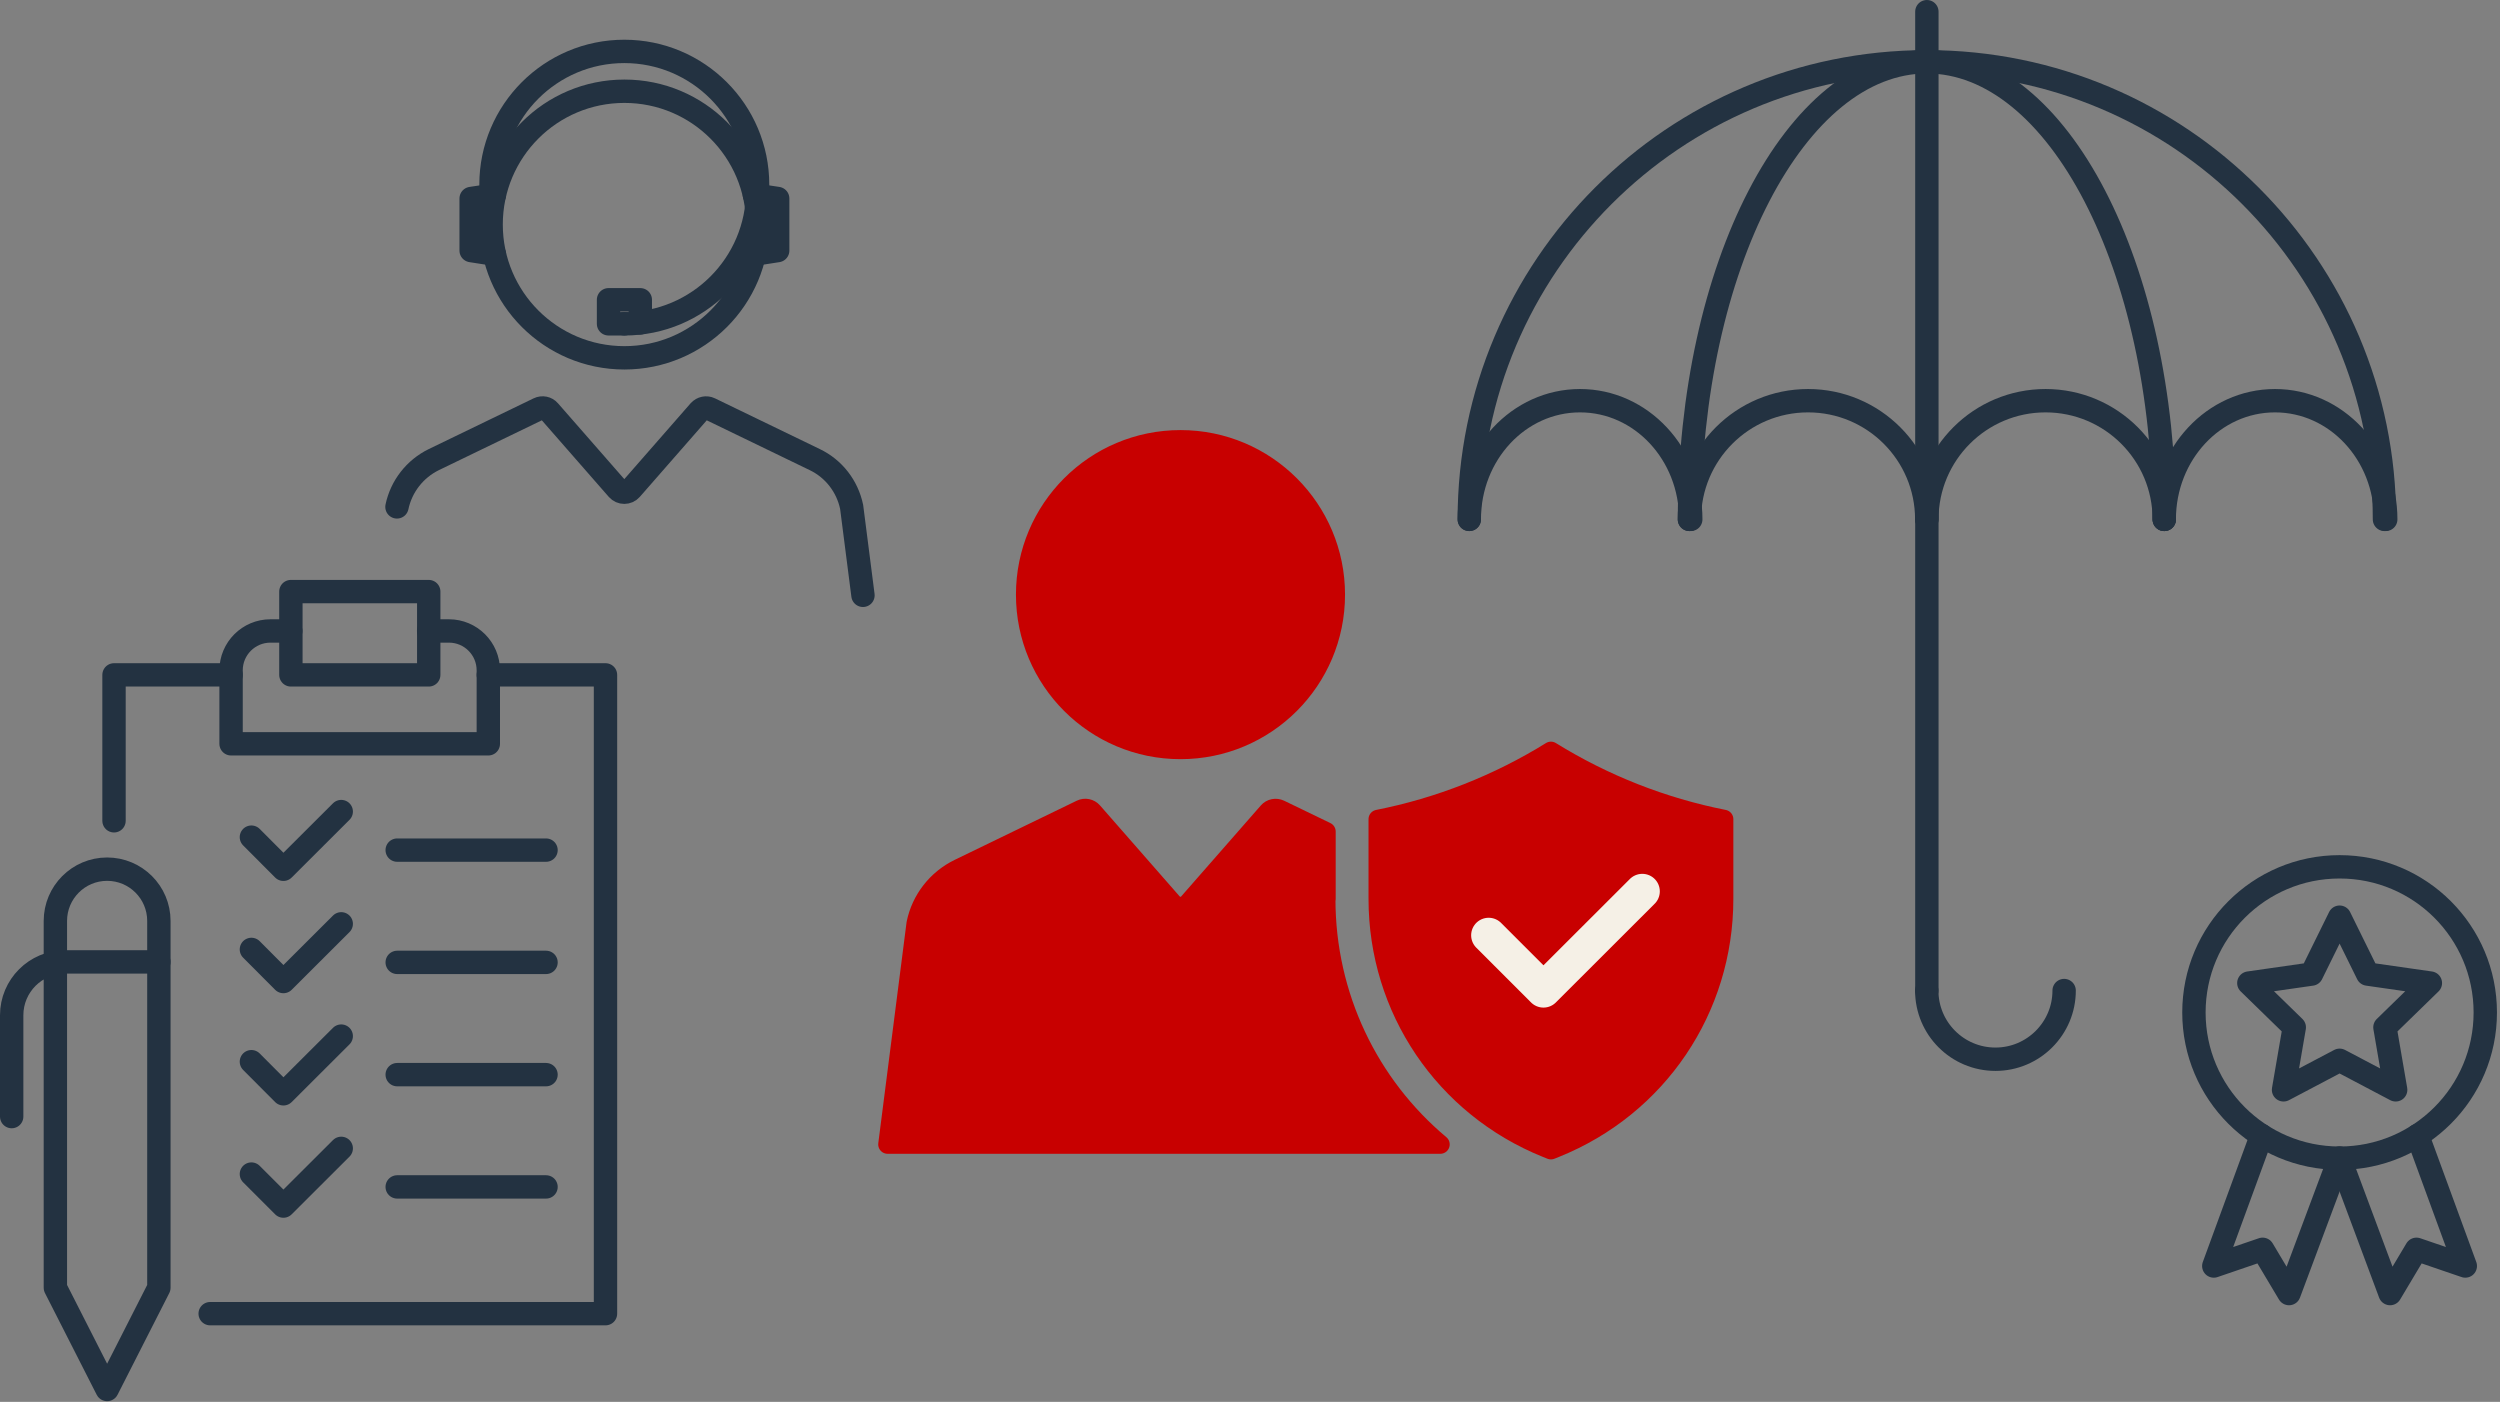<?xml version="1.0" encoding="UTF-8"?> <svg xmlns="http://www.w3.org/2000/svg" width="214" height="120" viewBox="0 0 214 120" fill="none"><rect x="0" y="0" width="214" height="120" fill="#808080" stroke="none"/><g clip-path="url(#clip0_341_94)"><path d="M53.45 30.63C59.752 30.63 64.86 25.522 64.86 19.22C64.86 12.918 59.752 7.81 53.45 7.81C47.148 7.81 42.04 12.918 42.04 19.22C42.04 25.522 47.148 30.63 53.45 30.63Z" stroke="#233241" stroke-width="2" stroke-linecap="round" stroke-linejoin="round"></path><path d="M64.86 16.31C64.86 22.61 59.75 27.72 53.45 27.72" stroke="#233241" stroke-width="2" stroke-linecap="round" stroke-linejoin="round"></path><path d="M42.03 16.69V15.81C42.03 9.51 47.14 4.4 53.44 4.4C59.74 4.4 64.85 9.51 64.85 15.81V16.69" stroke="#233241" stroke-width="2" stroke-linecap="round" stroke-linejoin="round"></path><path d="M73.87 50.96L72.9 43.39C72.53 41.62 71.37 40.12 69.74 39.34L60.77 35C60.46 34.85 60.1 34.93 59.87 35.18L54.01 41.88C53.71 42.22 53.17 42.22 52.87 41.88L47.01 35.18C46.79 34.92 46.42 34.85 46.11 35L37.14 39.34C35.52 40.13 34.35 41.63 33.98 43.39" stroke="#233241" stroke-width="2" stroke-linecap="round" stroke-linejoin="round"></path><path d="M42.32 21.76L40.33 21.45V16.99L42.32 16.69" stroke="#233241" stroke-width="2" stroke-linecap="round" stroke-linejoin="round"></path><path d="M64.58 16.69L66.57 16.99V21.45L64.58 21.76" stroke="#233241" stroke-width="2" stroke-linecap="round" stroke-linejoin="round"></path><path d="M53.45 27.72H52.09V25.66H54.81V27.64" stroke="#233241" stroke-width="2" stroke-linecap="round" stroke-linejoin="round"></path><path d="M101.05 64.18C108.384 64.18 114.33 58.234 114.33 50.9C114.33 43.566 108.384 37.62 101.05 37.62C93.716 37.62 87.77 43.566 87.77 50.9C87.77 58.234 93.716 64.18 101.05 64.18Z" fill="#C80000" stroke="#C80000" stroke-width="1.61" stroke-linecap="round" stroke-linejoin="round"></path><path d="M113.53 76.95V71.18L109.58 69.27C109.22 69.1 108.79 69.18 108.53 69.48L101.71 77.27C101.36 77.67 100.74 77.67 100.38 77.27L93.56 69.48C93.3 69.18 92.87 69.09 92.51 69.27L82.07 74.33C80.18 75.25 78.82 76.99 78.4 79.05L75.98 97.96H123.29C117.19 92.85 113.51 85.25 113.51 76.96L113.53 76.95Z" fill="#C80000" stroke="#C80000" stroke-width="1.61" stroke-linecap="round" stroke-linejoin="round"></path><path d="M132.36 98.28C123.61 94.75 117.95 86.38 117.95 76.94V70.12C123.18 69.09 128.23 67.1 132.76 64.29C137.29 67.1 142.34 69.09 147.57 70.12V76.94C147.57 86.38 141.92 94.75 133.16 98.28L132.76 98.44L132.36 98.28Z" fill="#C80000" stroke="#C80000" stroke-width="1.61" stroke-linecap="round" stroke-linejoin="round"></path><path d="M9.76 70.26V57.77H19.78" stroke="#233241" stroke-width="2" stroke-linecap="round" stroke-linejoin="round"></path><path d="M41.8 57.77H51.83V112.45H17.99" stroke="#233241" stroke-width="2" stroke-linecap="round" stroke-linejoin="round"></path><path d="M36.69 54.01H38.43C40.29 54.01 41.8 55.52 41.8 57.38V63.67H19.78V57.38C19.78 55.52 21.29 54.01 23.15 54.01H24.89" stroke="#233241" stroke-width="2" stroke-linecap="round" stroke-linejoin="round"></path><path d="M36.7 50.64H24.9V57.77H36.7V50.64Z" stroke="#233241" stroke-width="2" stroke-linecap="round" stroke-linejoin="round"></path><path d="M21.52 71.66L24.26 74.41L29.21 69.47" stroke="#233241" stroke-width="2" stroke-linecap="round" stroke-linejoin="round"></path><path d="M34 72.77H46.74" stroke="#233241" stroke-width="2" stroke-linecap="round" stroke-linejoin="round"></path><path d="M21.52 81.27L24.26 84.02L29.21 79.08" stroke="#233241" stroke-width="2" stroke-linecap="round" stroke-linejoin="round"></path><path d="M34 82.38H46.74" stroke="#233241" stroke-width="2" stroke-linecap="round" stroke-linejoin="round"></path><path d="M21.52 90.88L24.26 93.63L29.21 88.69" stroke="#233241" stroke-width="2" stroke-linecap="round" stroke-linejoin="round"></path><path d="M34 91.99H46.74" stroke="#233241" stroke-width="2" stroke-linecap="round" stroke-linejoin="round"></path><path d="M21.52 100.5L24.26 103.24L29.21 98.3" stroke="#233241" stroke-width="2" stroke-linecap="round" stroke-linejoin="round"></path><path d="M34 101.6H46.74" stroke="#233241" stroke-width="2" stroke-linecap="round" stroke-linejoin="round"></path><path d="M13.6 110.23L9.17 118.94L4.74 110.23V78.83C4.74 76.39 6.72 74.4 9.17 74.4C11.61 74.4 13.6 76.38 13.6 78.83V110.23Z" stroke="#233241" stroke-width="2" stroke-linecap="round" stroke-linejoin="round"></path><path d="M13.6 82.34H5.57C3.05 82.34 1 84.38 1 86.91V95.58" stroke="#233241" stroke-width="2" stroke-linecap="round" stroke-linejoin="round"></path><path d="M127.43 80.06L132.12 84.75L140.58 76.3" stroke="#F5F0E6" stroke-width="3" stroke-linecap="round" stroke-linejoin="round"></path><path d="M204.11 44.46C204.11 22.83 186.57 5.29 164.94 5.29C143.31 5.29 125.77 22.83 125.77 44.46" stroke="#233241" stroke-width="2" stroke-linecap="round" stroke-linejoin="round"></path><path d="M185.26 44.46C185.26 22.83 176.16 5.29 164.94 5.29C153.72 5.29 144.62 22.83 144.62 44.46" stroke="#233241" stroke-width="2" stroke-linecap="round" stroke-linejoin="round"></path><path d="M164.94 1V84.79" stroke="#233241" stroke-width="2" stroke-linecap="round" stroke-linejoin="round"></path><path d="M176.69 84.79C176.69 88.03 174.06 90.67 170.81 90.67C167.56 90.67 164.93 88.04 164.93 84.79" stroke="#233241" stroke-width="2" stroke-linecap="round" stroke-linejoin="round"></path><path d="M144.61 44.46C144.61 38.85 149.16 34.3 154.77 34.3C160.38 34.3 164.93 38.85 164.93 44.46" stroke="#233241" stroke-width="2" stroke-linecap="round" stroke-linejoin="round"></path><path d="M164.94 44.46C164.94 38.85 169.49 34.3 175.1 34.3C180.71 34.3 185.26 38.85 185.26 44.46" stroke="#233241" stroke-width="2" stroke-linecap="round" stroke-linejoin="round"></path><path d="M185.26 44.46C185.26 38.85 189.5 34.3 194.74 34.3C199.98 34.3 204.22 38.85 204.22 44.46" stroke="#233241" stroke-width="2" stroke-linecap="round" stroke-linejoin="round"></path><path d="M125.77 44.46C125.77 38.85 130.01 34.3 135.25 34.3C140.49 34.3 144.73 38.85 144.73 44.46" stroke="#233241" stroke-width="2" stroke-linecap="round" stroke-linejoin="round"></path><path d="M200.27 99.14C207.157 99.14 212.74 93.557 212.74 86.67C212.74 79.783 207.157 74.2 200.27 74.2C193.383 74.2 187.8 79.783 187.8 86.67C187.8 93.557 193.383 99.14 200.27 99.14Z" stroke="#233241" stroke-width="2" stroke-linecap="round" stroke-linejoin="round"></path><path d="M200.27 78.51L202.67 83.38L208.04 84.15L204.15 87.94L205.07 93.29L200.27 90.76L195.47 93.29L196.39 87.94L192.5 84.15L197.87 83.38L200.27 78.51Z" stroke="#233241" stroke-width="2" stroke-linecap="round" stroke-linejoin="round"></path><path d="M200.27 99.14L195.94 110.73L193.68 106.94L189.5 108.37L193.59 97.2" stroke="#233241" stroke-width="2" stroke-linecap="round" stroke-linejoin="round"></path><path d="M200.27 99.14L204.59 110.73L206.85 106.94L211.03 108.37L206.94 97.2" stroke="#233241" stroke-width="2" stroke-linecap="round" stroke-linejoin="round"></path></g><defs><clipPath id="clip0_341_94"><rect width="213.74" height="119.94" fill="white"></rect></clipPath></defs></svg> 